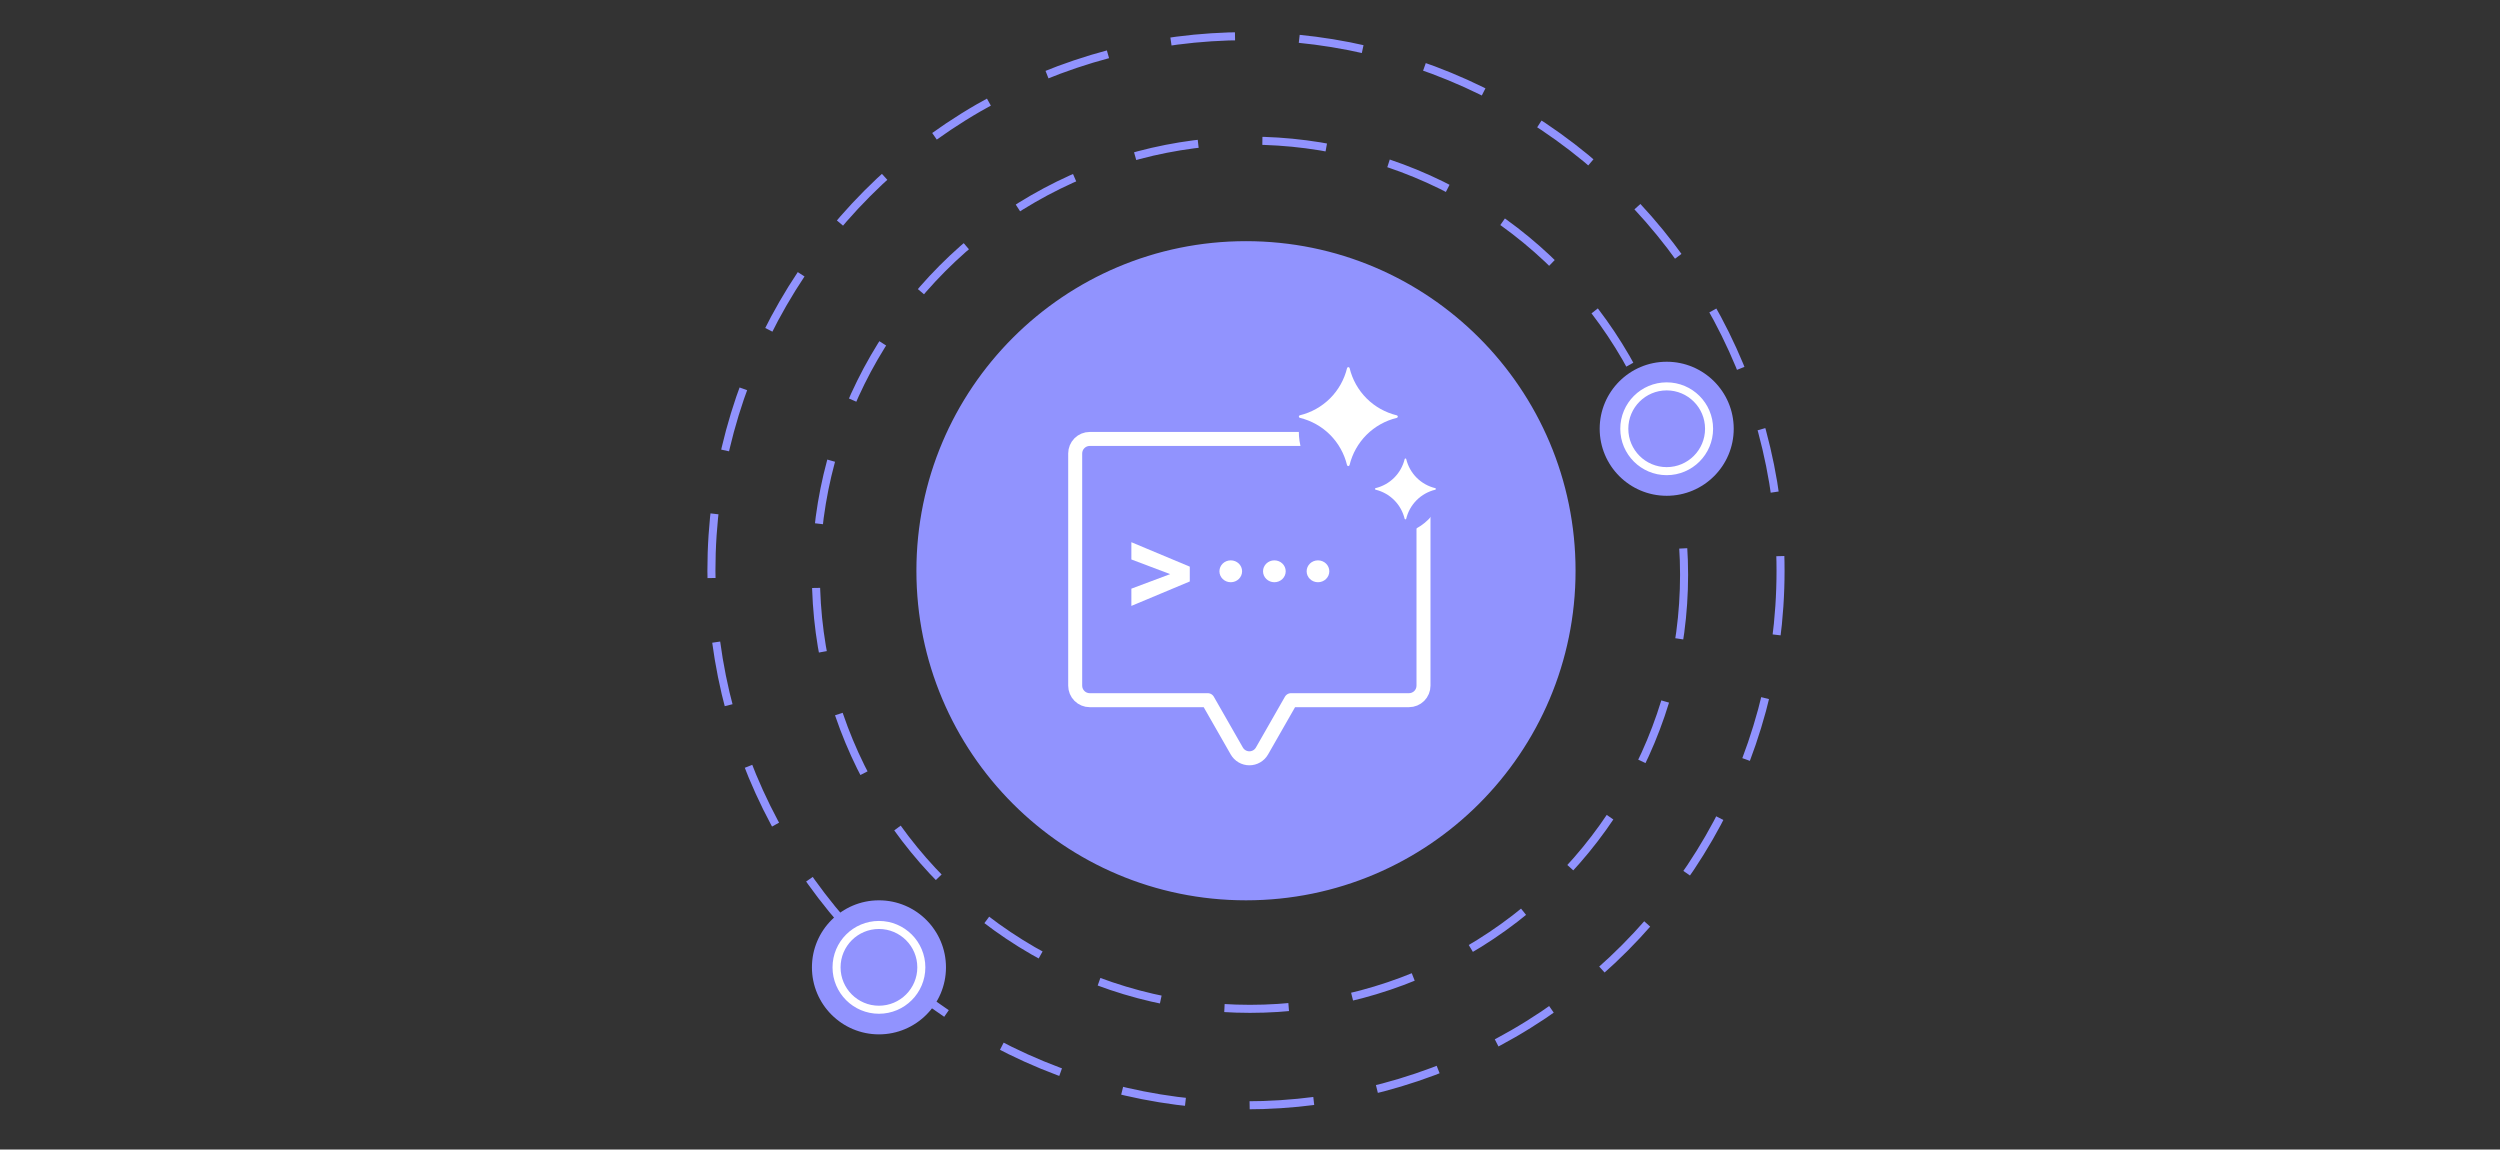 <?xml version="1.0" encoding="UTF-8"?>
<svg xmlns="http://www.w3.org/2000/svg" width="311" height="143" viewBox="0 0 311 143" fill="none">
  <rect x="0" y="0" width="311" height="143" fill="#333333" stroke="none"/>
  <circle cx="155" cy="71" r="40.785" fill="#9193FE" stroke="#9193FE" stroke-width="0.429"></circle>
  <circle cx="155.5" cy="71.5" r="54" stroke="#9193FE" stroke-dasharray="8 8"></circle>
  <circle cx="155" cy="71" r="66.5" stroke="#9193FE" stroke-dasharray="8 8"></circle>
  <circle cx="8.338" cy="8.338" r="8.338" transform="matrix(-1 0 0 1 117.68 112)" fill="#9193FE"></circle>
  <circle cx="5.773" cy="5.773" r="5.273" transform="matrix(-1 0 0 1 115.113 114.565)" fill="#9193FE" stroke="white"></circle>
  <circle cx="8.338" cy="8.338" r="8.338" transform="matrix(-1 0 0 1 215.676 45)" fill="#9193FE"></circle>
  <circle cx="5.773" cy="5.773" r="5.273" transform="matrix(-1 0 0 1 213.109 47.565)" fill="#9193FE" stroke="white"></circle>
  <rect x="121" y="37" width="68.965" height="68.651" rx="30" fill="#9193FE"></rect>
  <g clip-path="url(#clip0_3682_29276)">
    <path d="M150.244 87.103L153.855 93.421C154.013 93.698 154.241 93.928 154.516 94.088C154.792 94.249 155.105 94.333 155.423 94.333C155.742 94.333 156.055 94.249 156.33 94.088C156.606 93.928 156.834 93.698 156.992 93.421L160.602 87.103H175.278C175.757 87.103 176.216 86.912 176.555 86.574C176.893 86.235 177.083 85.776 177.083 85.297V56.411C177.083 55.932 176.893 55.473 176.555 55.134C176.216 54.796 175.757 54.605 175.278 54.605H135.559C135.08 54.605 134.621 54.796 134.283 55.134C133.944 55.473 133.754 55.932 133.754 56.411V85.297C133.754 85.776 133.944 86.235 134.283 86.574C134.621 86.912 135.08 87.103 135.559 87.103H150.244Z" stroke="white" stroke-width="1.741" stroke-linecap="round" stroke-linejoin="round"></path>
    <path d="M140.742 67.45V69.596L145.57 71.421L140.742 73.23V75.376L148.009 72.334V70.492L140.742 67.45Z" fill="white"></path>
    <path d="M153.107 72.43C152.327 72.43 151.697 71.821 151.697 71.069C151.697 70.316 152.327 69.708 153.107 69.708C153.887 69.708 154.517 70.316 154.517 71.069C154.517 71.821 153.887 72.43 153.107 72.43Z" fill="white"></path>
    <path d="M158.532 72.43C157.752 72.43 157.121 71.821 157.121 71.069C157.121 70.316 157.752 69.708 158.532 69.708C159.312 69.708 159.942 70.316 159.942 71.069C159.942 71.821 159.312 72.43 158.532 72.43Z" fill="white"></path>
    <path d="M163.956 72.43C163.177 72.43 162.546 71.821 162.546 71.069C162.546 70.316 163.177 69.708 163.956 69.708C164.736 69.708 165.367 70.316 165.367 71.069C165.367 71.821 164.736 72.43 163.956 72.43Z" fill="white"></path>
  </g>
  <path d="M161.574 53.681C161.574 49.255 165.162 45.667 169.588 45.667H170.572C175.541 45.667 179.569 49.695 179.569 54.664V60.094C179.569 63.633 176.699 66.503 173.16 66.503C171.499 66.503 169.904 65.859 168.709 64.706L165.832 61.929C165.095 61.219 164.439 60.429 163.875 59.574L162.898 58.092C162.035 56.783 161.574 55.249 161.574 53.681Z" fill="#9193FE"></path>
  <path d="M167.891 45.792C167.873 45.719 167.808 45.667 167.733 45.667C167.658 45.667 167.593 45.719 167.575 45.792C167.231 47.204 166.509 48.509 165.463 49.554C164.418 50.599 163.112 51.319 161.699 51.663C161.626 51.68 161.574 51.745 161.574 51.82C161.574 51.895 161.626 51.96 161.699 51.978C163.112 52.323 164.417 53.044 165.462 54.09C166.506 55.136 167.226 56.441 167.57 57.854C167.588 57.927 167.652 57.979 167.728 57.979C167.803 57.979 167.867 57.927 167.885 57.854C168.23 56.442 168.952 55.137 169.997 54.092C171.043 53.047 172.349 52.327 173.761 51.984C173.834 51.966 173.886 51.901 173.886 51.826C173.886 51.751 173.834 51.686 173.762 51.668C172.349 51.323 171.044 50.602 169.999 49.556C168.954 48.511 168.234 47.205 167.891 45.792Z" fill="white"></path>
  <path d="M174.934 57.11C174.923 57.065 174.883 57.033 174.837 57.033C174.791 57.033 174.751 57.065 174.74 57.11C174.528 57.979 174.084 58.782 173.44 59.425C172.797 60.068 171.993 60.511 171.124 60.723C171.079 60.734 171.047 60.774 171.047 60.82C171.047 60.866 171.079 60.906 171.124 60.917C171.993 61.129 172.796 61.573 173.439 62.217C174.082 62.86 174.525 63.664 174.737 64.533C174.747 64.578 174.787 64.61 174.834 64.61C174.88 64.61 174.92 64.578 174.931 64.533C175.143 63.664 175.587 62.861 176.23 62.218C176.874 61.575 177.677 61.132 178.547 60.92C178.592 60.909 178.624 60.87 178.624 60.823C178.624 60.777 178.592 60.737 178.547 60.726C177.678 60.514 176.874 60.07 176.231 59.427C175.589 58.783 175.145 57.98 174.934 57.11Z" fill="white"></path>
  <defs>
    <clipPath id="clip0_3682_29276">
      <rect x="126.531" y="43.774" width="57.773" height="57.773" rx="28.886" fill="white"></rect>
    </clipPath>
  </defs>
</svg>
